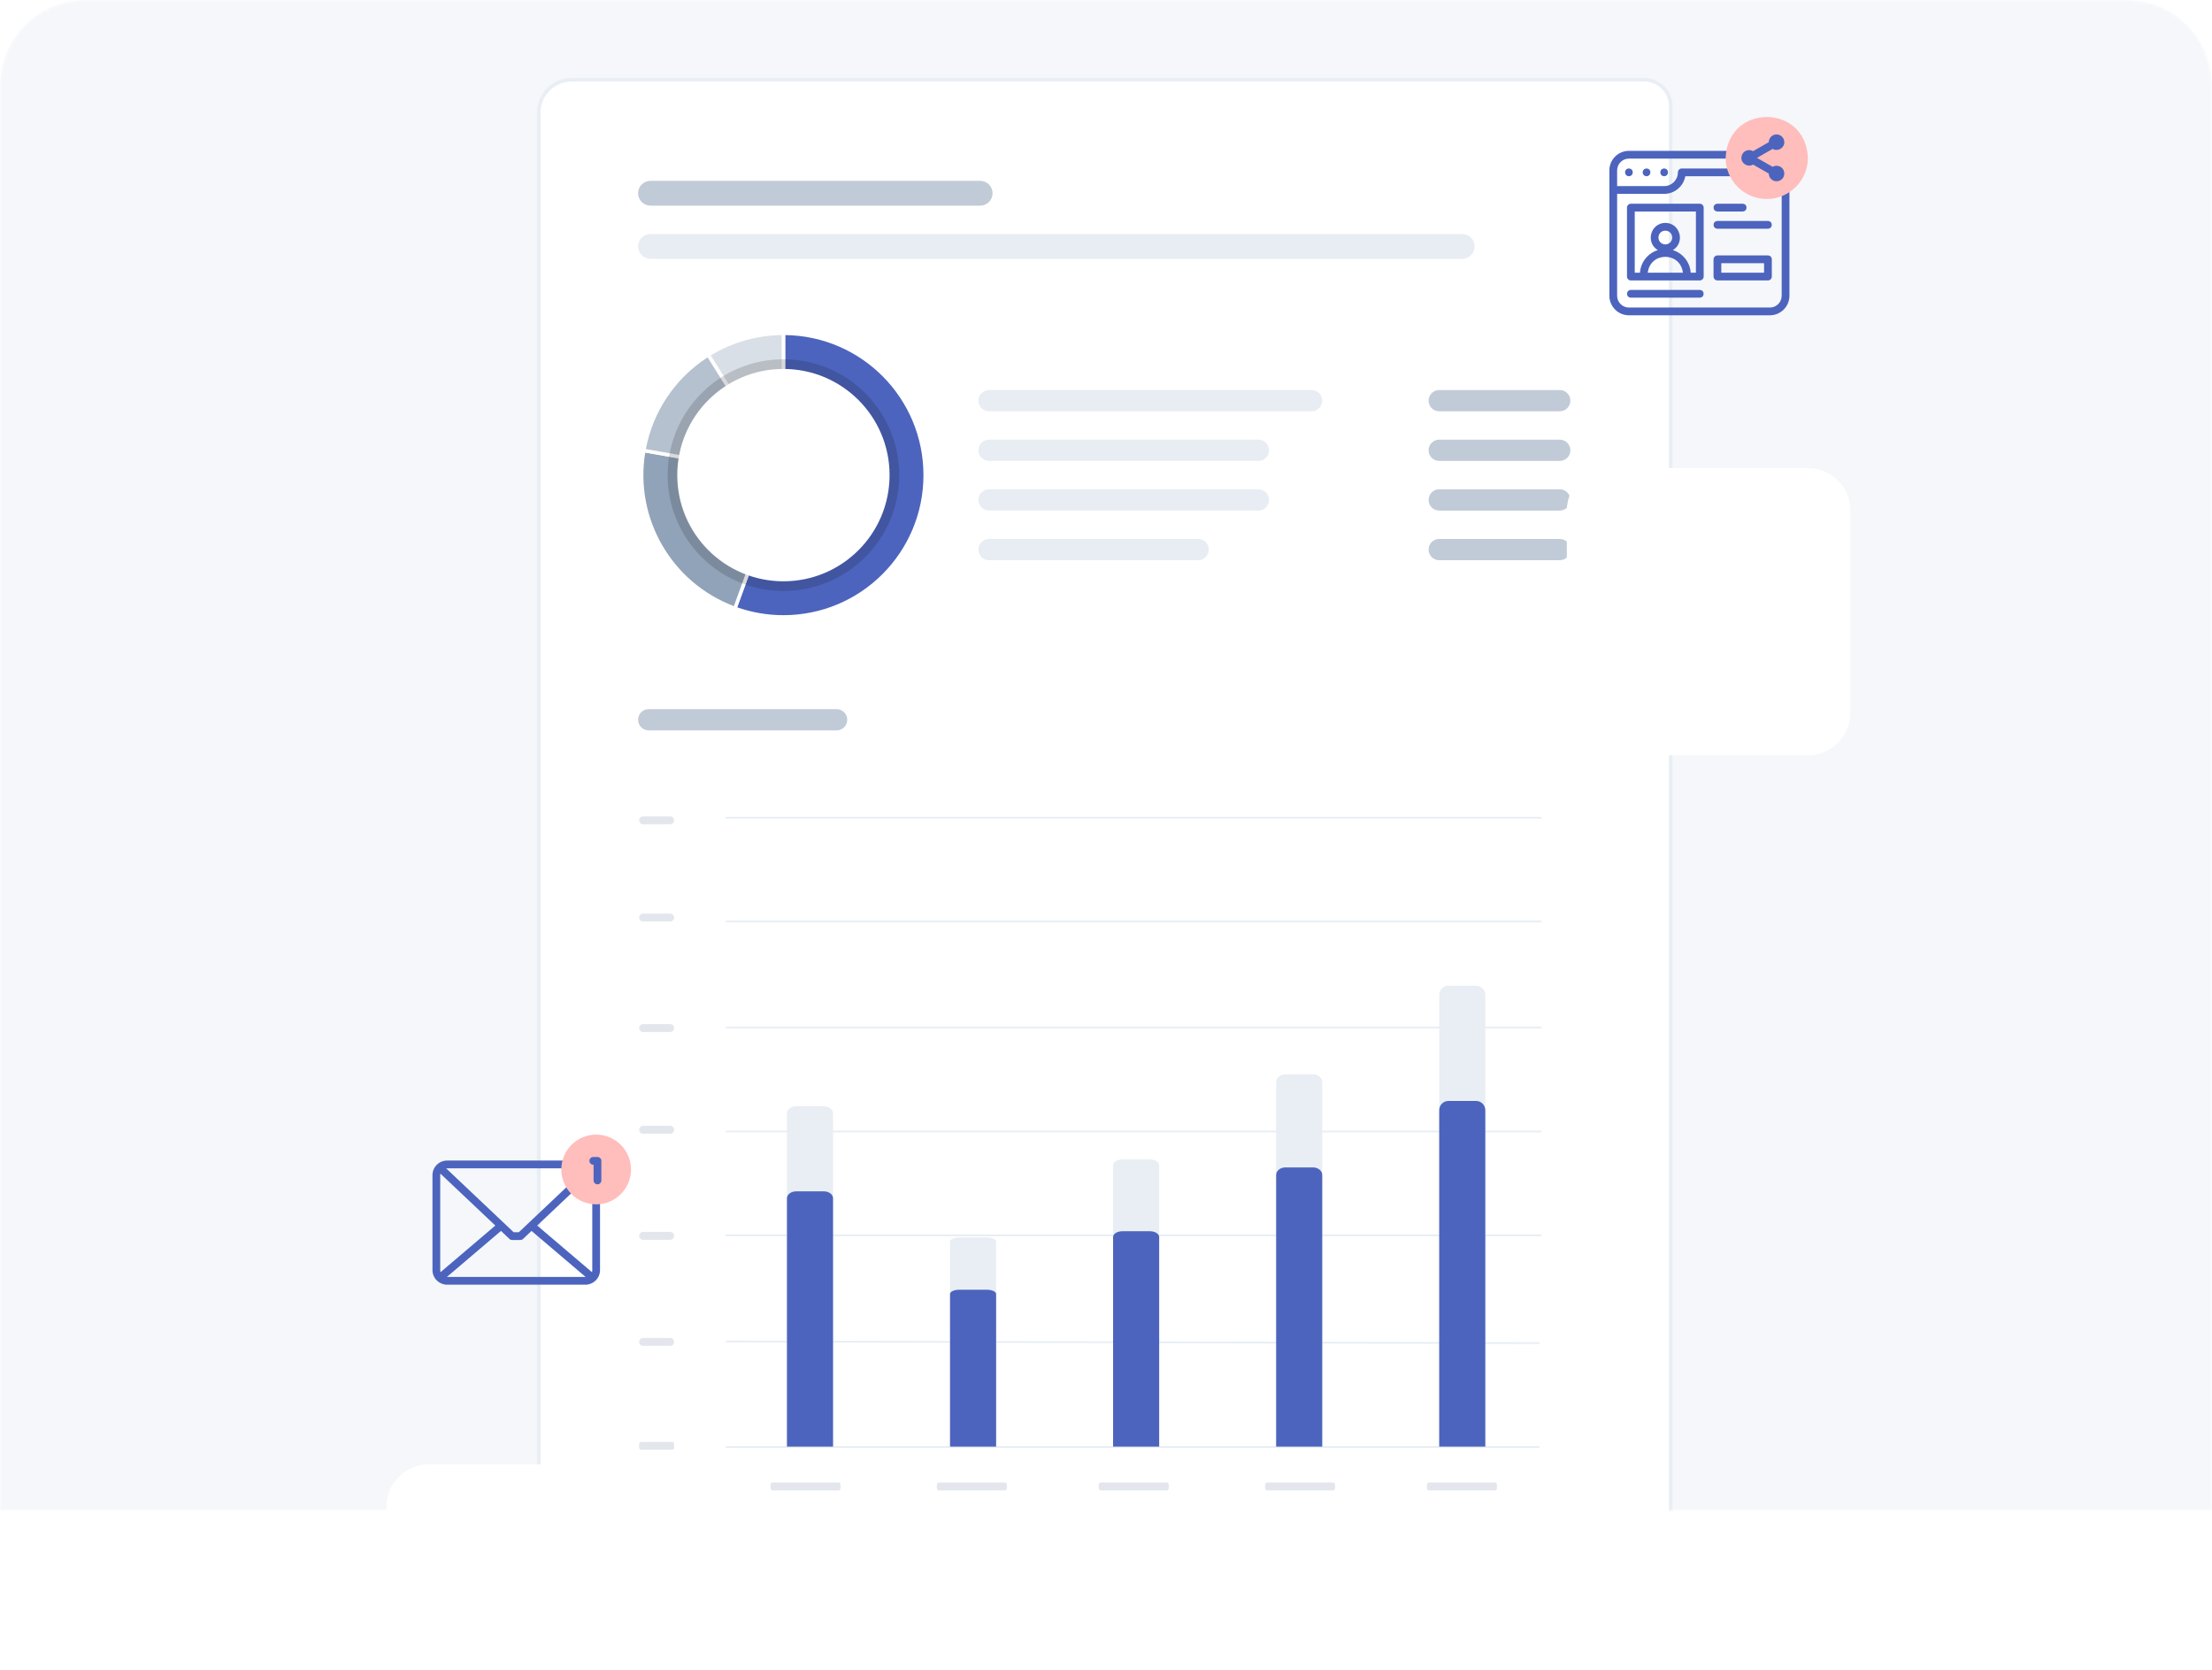 <svg width="624" height="471" viewBox="0 0 624 471" fill="none" xmlns="http://www.w3.org/2000/svg">
<mask id="mask0_508_36991" style="mask-type:alpha" maskUnits="userSpaceOnUse" x="0" y="0" width="624" height="426">
<path d="M0 24C0 10.745 10.745 0 24 0L600 0C613.255 0 624 10.745 624 24V426H0L0 24Z" fill="#F5F7FA"/>
</mask>
<g mask="url(#mask0_508_36991)">
<path d="M0 24C0 10.745 10.745 0 24 0L600 0C613.255 0 624 10.745 624 24V426H0L0 24Z" fill="#F5F7FA"/>
<path fill-rule="evenodd" clip-rule="evenodd" d="M161.256 22.502H463.884C467.974 22.502 471.289 25.806 471.289 29.881V432.279C471.289 437.373 467.145 441.503 462.033 441.503H161.256C156.144 441.503 152 437.373 152 432.279V31.726C152 26.631 156.144 22.502 161.256 22.502Z" fill="white"/>
<path fill-rule="evenodd" clip-rule="evenodd" d="M161.256 23.002C156.419 23.002 152.5 26.909 152.5 31.726V432.279C152.5 437.095 156.419 441.003 161.256 441.003H462.033C466.87 441.003 470.789 437.095 470.789 432.279V29.881C470.789 26.083 467.699 23.002 463.884 23.002H161.256ZM151.5 31.726C151.5 26.354 155.87 22.002 161.256 22.002H463.884C468.248 22.002 471.789 25.528 471.789 29.881V432.279C471.789 437.651 467.419 442.003 462.033 442.003H161.256C155.87 442.003 151.5 437.651 151.5 432.279V31.726Z" fill="#E8EEF4"/>
<path d="M227.744 138.999C227.744 137.894 226.848 136.999 225.744 136.999H213V125.082C213 123.977 212.105 123.082 211 123.082H201C199.896 123.082 199 123.977 199 125.082V136.999H186.257C185.152 136.999 184.257 137.894 184.257 138.999C184.257 140.103 185.152 140.999 186.257 140.999H225.744C226.848 140.999 227.744 140.103 227.744 138.999ZM203 127.082H209V136.999H203V127.082Z" fill="#C1CBD7"/>
<path d="M221.004 134V94C243.095 94 261.004 111.909 261.004 134C261.004 156.091 243.095 174 221.004 174C216.338 174 211.708 173.184 207.323 171.588L221.004 134Z" fill="#4C64BD"/>
<path fill-rule="evenodd" clip-rule="evenodd" d="M220.504 93.5H221.004C243.372 93.5 261.504 111.632 261.504 134C261.504 156.368 243.372 174.5 221.004 174.5C216.28 174.5 211.592 173.673 207.152 172.058L206.682 171.887L220.504 133.912V93.5ZM221.504 94.503V134.088L207.965 171.286C212.155 172.751 216.563 173.5 221.004 173.5C242.819 173.5 260.504 155.815 260.504 134C260.504 112.352 243.089 94.771 221.504 94.503Z" fill="white"/>
<path d="M221.004 133.999L207.323 171.586C189.082 164.947 178.241 146.17 181.611 127.053L221.004 133.999Z" fill="#91A3B8"/>
<path fill-rule="evenodd" clip-rule="evenodd" d="M181.206 126.473L221.677 133.609L207.622 172.226L207.152 172.055C188.683 165.333 177.706 146.321 181.119 126.965L181.206 126.473ZM182.02 127.632C178.989 146.174 189.451 164.295 207.025 170.942L220.33 134.387L182.02 127.632Z" fill="white"/>
<path d="M221.005 134L181.612 127.054C183.581 115.89 190.194 106.085 199.808 100.078L221.005 134Z" fill="#B5C1CF"/>
<path fill-rule="evenodd" clip-rule="evenodd" d="M199.967 99.389L222.024 134.687L181.033 127.459L181.12 126.967C183.113 115.663 189.809 105.736 199.543 99.654L199.967 99.389ZM182.195 126.649L219.985 133.312L199.65 100.769C190.526 106.633 184.213 115.992 182.195 126.649Z" fill="white"/>
<path d="M221.004 134L199.808 100.078C206.164 96.106 213.509 94 221.004 94V134Z" fill="#D9DFE6"/>
<path fill-rule="evenodd" clip-rule="evenodd" d="M200.498 100.24L220.504 132.256V94.503C213.443 94.593 206.534 96.574 200.498 100.24ZM199.543 99.654C205.979 95.632 213.415 93.5 221.004 93.5H221.504V135.744L199.119 99.919L199.543 99.654Z" fill="white"/>
<path d="M253.667 133.999C253.667 152.04 239.042 166.665 221.001 166.665C202.959 166.665 188.334 152.04 188.334 133.999C188.334 115.957 202.959 101.332 221.001 101.332C239.042 101.332 253.667 115.957 253.667 133.999Z" fill="black" fill-opacity="0.15"/>
<path d="M250.945 133.999C250.945 150.537 237.538 163.944 221 163.944C204.462 163.944 191.056 150.537 191.056 133.999C191.056 117.461 204.462 104.055 221 104.055C237.538 104.055 250.945 117.461 250.945 133.999Z" fill="white"/>
<path d="M180 203C180 201.343 181.343 200 183 200H236C237.657 200 239 201.343 239 203C239 204.657 237.657 206 236 206H183C181.343 206 180 204.657 180 203Z" fill="#C1CBD7"/>
<path d="M403 113C403 111.343 404.343 110 406 110H440C441.657 110 443 111.343 443 113C443 114.657 441.657 116 440 116H406C404.343 116 403 114.657 403 113Z" fill="#C1CBD7"/>
<path d="M403 127C403 125.343 404.343 124 406 124H440C441.657 124 443 125.343 443 127C443 128.657 441.657 130 440 130H406C404.343 130 403 128.657 403 127Z" fill="#C1CBD7"/>
<path d="M403 141C403 139.343 404.343 138 406 138H440C441.657 138 443 139.343 443 141C443 142.657 441.657 144 440 144H406C404.343 144 403 142.657 403 141Z" fill="#C1CBD7"/>
<path d="M276 113C276 111.343 277.343 110 279 110H370C371.657 110 373 111.343 373 113C373 114.657 371.657 116 370 116H279C277.343 116 276 114.657 276 113Z" fill="#E8EDF3"/>
<path d="M276 127C276 125.343 277.343 124 279 124H355C356.657 124 358 125.343 358 127C358 128.657 356.657 130 355 130H279C277.343 130 276 128.657 276 127Z" fill="#E8EDF3"/>
<path d="M276 141C276 139.343 277.343 138 279 138H355C356.657 138 358 139.343 358 141C358 142.657 356.657 144 355 144H279C277.343 144 276 142.657 276 141Z" fill="#E8EDF3"/>
<path d="M276 155C276 153.343 277.343 152 279 152H338C339.657 152 341 153.343 341 155C341 156.657 339.657 158 338 158H279C277.343 158 276 156.657 276 155Z" fill="#E8EDF3"/>
<path d="M403 155C403 153.343 404.343 152 406 152H440C441.657 152 443 153.343 443 155C443 156.657 441.657 158 440 158H406C404.343 158 403 156.657 403 155Z" fill="#C1CBD7"/>
<path d="M180 54.5C180 52.567 181.567 51 183.5 51H276.5C278.433 51 280 52.567 280 54.5C280 56.433 278.433 58 276.5 58H183.5C181.567 58 180 56.433 180 54.5Z" fill="#C1CBD7"/>
<path d="M180 69.5C180 67.567 181.567 66 183.5 66H412.5C414.433 66 416 67.567 416 69.5C416 71.433 414.433 73 412.5 73H183.5C181.567 73 180 71.433 180 69.5Z" fill="#E8EDF3"/>
<path fill-rule="evenodd" clip-rule="evenodd" d="M204.73 230.357H434.836V230.857H204.73V230.357ZM204.73 259.654H434.836V260.154H204.73V259.654ZM204.73 289.575H434.836V290.075H204.73V289.575ZM204.73 318.872H434.836V319.372H204.73V318.872ZM204.73 348.169H434.836V348.669H204.73V348.169ZM204.731 378.089L434.306 378.55L434.305 379.05L204.73 378.589L204.731 378.089ZM204.73 407.846H434.306V408.346H204.73V407.846Z" fill="#E8EEF4"/>
<path d="M189.06 230.234H181.407C180.793 230.234 180.296 230.737 180.296 231.356C180.296 231.976 180.793 232.479 181.407 232.479H189.06C189.674 232.479 190.171 231.976 190.171 231.356C190.171 230.737 189.674 230.234 189.06 230.234ZM189.06 257.661H181.407C180.793 257.661 180.296 258.164 180.296 258.783C180.296 259.403 180.793 259.905 181.407 259.905H189.06C189.674 259.905 190.171 259.403 190.171 258.783C190.171 258.164 189.674 257.661 189.06 257.661ZM189.06 288.828H181.407C180.793 288.828 180.296 289.331 180.296 289.95C180.296 290.57 180.793 291.073 181.407 291.073H189.06C189.674 291.073 190.171 290.57 190.171 289.95C190.171 289.331 189.674 288.828 189.06 288.828ZM189.06 317.502H181.407C180.793 317.502 180.296 318.004 180.296 318.624C180.296 319.244 180.793 319.746 181.407 319.746H189.06C189.674 319.746 190.171 319.244 190.171 318.624C190.171 318.004 189.674 317.502 189.06 317.502ZM189.06 347.422H181.407C180.793 347.422 180.296 347.925 180.296 348.544C180.296 349.164 180.793 349.666 181.407 349.666H189.06C189.674 349.666 190.171 349.164 190.171 348.544C190.171 347.925 189.674 347.422 189.06 347.422ZM189.06 377.343H181.407C180.793 377.343 180.296 377.845 180.296 378.465C180.296 379.084 180.793 379.586 181.407 379.586H189.06C189.674 379.586 190.171 379.084 190.171 378.465C190.171 377.845 189.674 377.343 189.06 377.343ZM189.554 406.64H180.913C180.572 406.64 180.296 406.919 180.296 407.263V408.259C180.296 408.604 180.572 408.883 180.913 408.883H189.554C189.895 408.883 190.171 408.604 190.171 408.259V407.263C190.171 406.919 189.895 406.64 189.554 406.64ZM421.673 418.109H403.157C402.816 418.109 402.54 418.388 402.54 418.732V419.73C402.54 420.073 402.816 420.353 403.157 420.353H421.673C422.014 420.353 422.291 420.073 422.291 419.73V418.732C422.291 418.388 422.014 418.109 421.673 418.109Z" fill="#E3E7ED"/>
<path d="M375.999 418.109H357.483C357.142 418.109 356.865 418.388 356.865 418.733V419.73C356.865 420.073 357.142 420.354 357.483 420.354H375.999C376.34 420.354 376.616 420.073 376.616 419.73V418.733C376.616 418.388 376.34 418.109 375.999 418.109Z" fill="#E3E7ED"/>
<path d="M329.09 418.109H310.573C310.233 418.109 309.956 418.388 309.956 418.733V419.73C309.956 420.073 310.233 420.354 310.573 420.354H329.09C329.431 420.354 329.707 420.073 329.707 419.73V418.733C329.707 418.388 329.431 418.109 329.09 418.109Z" fill="#E3E7ED"/>
<path d="M283.417 418.109H264.9C264.56 418.109 264.283 418.388 264.283 418.733V419.73C264.283 420.073 264.56 420.354 264.9 420.354H283.417C283.758 420.354 284.034 420.073 284.034 419.73V418.733C284.034 418.388 283.758 418.109 283.417 418.109Z" fill="#E3E7ED"/>
<path d="M236.508 418.109H217.991C217.65 418.109 217.374 418.388 217.374 418.733V419.73C217.374 420.073 217.65 420.354 217.991 420.354H236.508C236.849 420.354 237.125 420.073 237.125 419.73V418.733C237.125 418.388 236.849 418.109 236.508 418.109Z" fill="#E3E7ED"/>
<path fill-rule="evenodd" clip-rule="evenodd" d="M222 313.95C222 312.873 223.165 312 224.599 312H232.401C233.836 312 235 312.874 235 313.95V408H222V313.95Z" fill="#E8EEF4"/>
<path fill-rule="evenodd" clip-rule="evenodd" d="M222 337.944C222 336.871 223.165 336 224.599 336H232.401C233.836 336 235 336.872 235 337.944V408H222V337.944Z" fill="#4C64BD"/>
<path fill-rule="evenodd" clip-rule="evenodd" d="M268 350.199C268 349.537 269.165 349 270.599 349H278.401C279.836 349 281 349.537 281 350.199V408H268V350.199Z" fill="#E8EEF4"/>
<path fill-rule="evenodd" clip-rule="evenodd" d="M268 364.945C268 364.285 269.165 363.75 270.599 363.75H278.401C279.836 363.75 281 364.286 281 364.945V408H268V364.945Z" fill="#4C64BD"/>
<path fill-rule="evenodd" clip-rule="evenodd" d="M314 328.645C314 327.737 315.165 327 316.599 327H324.401C325.836 327 327 327.738 327 328.645V408H314V328.645Z" fill="#E8EEF4"/>
<path fill-rule="evenodd" clip-rule="evenodd" d="M314 348.891C314 347.985 315.165 347.25 316.599 347.25H324.401C325.836 347.25 327 347.985 327 348.891V408H314V348.891Z" fill="#4C64BD"/>
<path fill-rule="evenodd" clip-rule="evenodd" d="M360 305.133C360 303.955 361.165 303 362.599 303H370.401C371.836 303 373 303.956 373 305.133V408H360V305.133Z" fill="#E8EEF4"/>
<path fill-rule="evenodd" clip-rule="evenodd" d="M360 331.377C360 330.202 361.165 329.25 362.599 329.25H370.401C371.836 329.25 373 330.203 373 331.377V408H360V331.377Z" fill="#4C64BD"/>
<path fill-rule="evenodd" clip-rule="evenodd" d="M406 280.641C406 279.182 407.165 278 408.599 278H416.401C417.836 278 419 279.184 419 280.641V408H406V280.641Z" fill="#E8EEF4"/>
<path fill-rule="evenodd" clip-rule="evenodd" d="M406 313.133C406 311.679 407.165 310.5 408.599 310.5H416.401C417.836 310.5 419 311.68 419 313.133V408H406V313.133Z" fill="#4C64BD"/>
</g>
<g filter="url(#filter0_dddddd_508_36991)">
<path d="M109 313C109 306.373 114.373 301 121 301H177C183.627 301 189 306.373 189 313V370C189 376.627 183.627 382 177 382H121C114.373 382 109 376.627 109 370V313Z" fill="white"/>
</g>
<path d="M168.175 335.893C167.57 335.893 167.081 336.383 167.081 336.987V358.201C167.081 358.405 167.05 358.603 166.99 358.791L151.539 345.646L164.153 333.715C164.592 333.3 164.611 332.608 164.196 332.169C163.781 331.73 163.089 331.711 162.65 332.126L146.36 347.533H144.908L125.861 329.518C125.948 329.506 126.036 329.5 126.126 329.5H160.87C161.474 329.5 161.964 329.01 161.964 328.406C161.964 327.802 161.474 327.312 160.87 327.312H126.125C125.041 327.312 124.018 327.73 123.242 328.488C122.441 329.271 122 330.32 122 331.44V358.201C122 359.337 122.475 360.433 123.303 361.21C123.306 361.213 123.31 361.217 123.314 361.22C124.08 361.934 125.078 362.328 126.125 362.328H165.143C166.192 362.328 167.192 361.933 167.958 361.216C167.96 361.214 167.962 361.213 167.964 361.211C168.793 360.434 169.268 359.337 169.268 358.201V336.987C169.268 336.383 168.779 335.893 168.175 335.893ZM124.188 358.201V331.44C124.188 331.288 124.205 331.139 124.238 330.995L139.729 345.646L124.278 358.791C124.218 358.603 124.188 358.405 124.188 358.201ZM126.125 360.14C126.106 360.14 126.087 360.14 126.068 360.139L141.328 347.157L143.722 349.421C143.925 349.613 144.194 349.72 144.473 349.72H146.795C147.075 349.72 147.344 349.613 147.546 349.421L149.94 347.157L165.198 360.138C165.179 360.138 165.161 360.14 165.143 360.14H126.125Z" fill="#4C64BD"/>
<path d="M168.174 339.661C173.601 339.661 178 335.26 178 329.831C178 324.401 173.601 320 168.174 320C162.748 320 158.349 324.401 158.349 329.831C158.349 335.26 162.748 339.661 168.174 339.661Z" fill="#FFBDBC"/>
<path d="M168.546 334.015C167.942 334.015 167.452 333.525 167.452 332.921V328.492H167.365C166.761 328.492 166.271 328.003 166.271 327.398C166.271 326.794 166.761 326.305 167.365 326.305H168.546C169.15 326.305 169.639 326.794 169.639 327.398V332.921C169.639 333.525 169.15 334.015 168.546 334.015Z" fill="#4C64BD"/>
<g filter="url(#filter1_dddddd_508_36991)">
<path d="M442 32C442 25.373 447.373 20 454 20H510C516.627 20 522 25.373 522 32V89C522 95.627 516.627 101 510 101H454C447.373 101 442 95.627 442 89V32Z" fill="white"/>
</g>
<path d="M499.284 42.545H459.513C456.473 42.545 454 45.018 454 48.058V83.41C454 86.449 456.473 88.922 459.513 88.922H499.284C502.323 88.922 504.796 86.449 504.796 83.41V48.058C504.796 45.018 502.323 42.545 499.284 42.545ZM459.513 44.732H499.284C500.933 44.732 502.305 45.939 502.565 47.516H474.427C473.823 47.516 473.333 48.006 473.333 48.61C473.333 50.748 471.594 52.488 469.456 52.488H456.188V48.058C456.188 46.224 457.679 44.732 459.513 44.732ZM499.284 86.735H459.513C457.679 86.735 456.188 85.243 456.188 83.41V54.675H469.456C472.427 54.675 474.905 52.528 475.422 49.704H502.609V83.41C502.609 85.243 501.117 86.735 499.284 86.735Z" fill="#4C64BD"/>
<path d="M459.514 49.703C460.964 49.649 460.963 47.569 459.514 47.516H459.513C458.063 47.57 458.065 49.65 459.514 49.703Z" fill="#4C64BD"/>
<path d="M464.485 49.703C465.934 49.649 465.933 47.569 464.485 47.516H464.484C463.034 47.57 463.036 49.65 464.485 49.703Z" fill="#4C64BD"/>
<path d="M469.456 49.703C470.906 49.649 470.905 47.569 469.456 47.516H469.456C468.006 47.57 468.008 49.65 469.456 49.703Z" fill="#4C64BD"/>
<path d="M479.509 57.459H460.065C459.461 57.459 458.972 57.949 458.972 58.553V77.996C458.972 78.6 459.461 79.09 460.065 79.09H479.509C480.113 79.09 480.603 78.6 480.603 77.996V58.553C480.603 57.949 480.113 57.459 479.509 57.459ZM469.787 68.936C468.715 68.936 467.843 68.064 467.843 66.992C467.941 64.416 471.634 64.416 471.731 66.992C471.731 68.064 470.859 68.936 469.787 68.936ZM474.746 76.903H464.828C465.557 70.947 474.02 70.951 474.746 76.903ZM478.415 76.903H476.941C476.739 73.9 474.68 71.398 471.905 70.538C475.456 68.411 473.985 62.886 469.787 62.86C465.59 62.886 464.119 68.412 467.669 70.538C464.895 71.398 462.836 73.9 462.634 76.903H461.159V59.647H478.415V76.903Z" fill="#4C64BD"/>
<path d="M484.48 59.647H491.606C493.056 59.593 493.055 57.512 491.606 57.459H484.48C483.031 57.513 483.032 59.593 484.48 59.647Z" fill="#4C64BD"/>
<path d="M498.732 62.32H484.48C483.031 62.374 483.032 64.454 484.48 64.508H498.732C500.181 64.454 500.18 62.374 498.732 62.32Z" fill="#4C64BD"/>
<path d="M498.732 72.041H484.48C483.876 72.041 483.387 72.531 483.387 73.135V77.996C483.387 78.6 483.876 79.09 484.48 79.09H498.732C499.336 79.09 499.825 78.6 499.825 77.996V73.135C499.825 72.531 499.336 72.041 498.732 72.041ZM497.638 76.902H485.574V74.228H497.638V76.902Z" fill="#4C64BD"/>
<path d="M479.509 81.764H460.065C458.616 81.817 458.617 83.898 460.065 83.951H479.509C480.958 83.897 480.957 81.817 479.509 81.764Z" fill="#4C64BD"/>
<path fill-rule="evenodd" clip-rule="evenodd" d="M498.4 56.123C504.789 56.123 510 50.912 510 44.523C509.406 29.157 487.391 29.161 486.8 44.523C486.8 50.912 492.011 56.123 498.4 56.123Z" fill="#FFBDBC"/>
<path d="M501.162 46.754H501.161C500.759 46.754 500.383 46.862 500.059 47.051L495.633 44.523L500.059 41.993C501.464 42.852 503.383 41.763 503.349 40.103C503.349 38.895 502.37 37.916 501.162 37.916H501.161C499.956 37.916 498.979 38.89 498.974 40.094L494.532 42.632C494.208 42.443 493.832 42.335 493.43 42.335H493.429C492.22 42.335 491.242 43.314 491.242 44.523C491.208 46.181 493.127 47.271 494.532 46.413L498.974 48.951C498.979 50.155 499.957 51.129 501.162 51.129C504.061 51.022 504.06 46.861 501.162 46.754Z" fill="#4C64BD"/>
<defs>
<filter id="filter0_dddddd_508_36991" x="68" y="300.275" width="162" height="170.725" filterUnits="userSpaceOnUse" color-interpolation-filters="sRGB">
<feFlood flood-opacity="0" result="BackgroundImageFix"/>
<feColorMatrix in="SourceAlpha" type="matrix" values="0 0 0 0 0 0 0 0 0 0 0 0 0 0 0 0 0 0 127 0" result="hardAlpha"/>
<feOffset dy="0.889"/>
<feGaussianBlur stdDeviation="0.807"/>
<feColorMatrix type="matrix" values="0 0 0 0 0.263 0 0 0 0 0.369 0 0 0 0 0.525 0 0 0 0.022 0"/>
<feBlend mode="normal" in2="BackgroundImageFix" result="effect1_dropShadow_508_36991"/>
<feColorMatrix in="SourceAlpha" type="matrix" values="0 0 0 0 0 0 0 0 0 0 0 0 0 0 0 0 0 0 127 0" result="hardAlpha"/>
<feOffset dy="3.911"/>
<feGaussianBlur stdDeviation="1.67"/>
<feColorMatrix type="matrix" values="0 0 0 0 0.263 0 0 0 0 0.369 0 0 0 0 0.525 0 0 0 0.035 0"/>
<feBlend mode="normal" in2="effect1_dropShadow_508_36991" result="effect2_dropShadow_508_36991"/>
<feColorMatrix in="SourceAlpha" type="matrix" values="0 0 0 0 0 0 0 0 0 0 0 0 0 0 0 0 0 0 127 0" result="hardAlpha"/>
<feOffset dy="9.6"/>
<feGaussianBlur stdDeviation="3.331"/>
<feColorMatrix type="matrix" values="0 0 0 0 0.263 0 0 0 0 0.369 0 0 0 0 0.525 0 0 0 0.045 0"/>
<feBlend mode="normal" in2="effect2_dropShadow_508_36991" result="effect3_dropShadow_508_36991"/>
<feColorMatrix in="SourceAlpha" type="matrix" values="0 0 0 0 0 0 0 0 0 0 0 0 0 0 0 0 0 0 127 0" result="hardAlpha"/>
<feOffset dy="18.489"/>
<feGaussianBlur stdDeviation="6.53"/>
<feColorMatrix type="matrix" values="0 0 0 0 0.263 0 0 0 0 0.369 0 0 0 0 0.525 0 0 0 0.055 0"/>
<feBlend mode="normal" in2="effect3_dropShadow_508_36991" result="effect4_dropShadow_508_36991"/>
<feColorMatrix in="SourceAlpha" type="matrix" values="0 0 0 0 0 0 0 0 0 0 0 0 0 0 0 0 0 0 127 0" result="hardAlpha"/>
<feOffset dy="31.111"/>
<feGaussianBlur stdDeviation="12.006"/>
<feColorMatrix type="matrix" values="0 0 0 0 0.263 0 0 0 0 0.369 0 0 0 0 0.525 0 0 0 0.068 0"/>
<feBlend mode="normal" in2="effect4_dropShadow_508_36991" result="effect5_dropShadow_508_36991"/>
<feColorMatrix in="SourceAlpha" type="matrix" values="0 0 0 0 0 0 0 0 0 0 0 0 0 0 0 0 0 0 127 0" result="hardAlpha"/>
<feOffset dy="48"/>
<feGaussianBlur stdDeviation="20.5"/>
<feColorMatrix type="matrix" values="0 0 0 0 0.263 0 0 0 0 0.369 0 0 0 0 0.525 0 0 0 0.09 0"/>
<feBlend mode="normal" in2="effect5_dropShadow_508_36991" result="effect6_dropShadow_508_36991"/>
<feBlend mode="normal" in="SourceGraphic" in2="effect6_dropShadow_508_36991" result="shape"/>
</filter>
<filter id="filter1_dddddd_508_36991" x="401" y="19.276" width="162" height="170.725" filterUnits="userSpaceOnUse" color-interpolation-filters="sRGB">
<feFlood flood-opacity="0" result="BackgroundImageFix"/>
<feColorMatrix in="SourceAlpha" type="matrix" values="0 0 0 0 0 0 0 0 0 0 0 0 0 0 0 0 0 0 127 0" result="hardAlpha"/>
<feOffset dy="0.889"/>
<feGaussianBlur stdDeviation="0.807"/>
<feColorMatrix type="matrix" values="0 0 0 0 0.263 0 0 0 0 0.369 0 0 0 0 0.525 0 0 0 0.022 0"/>
<feBlend mode="normal" in2="BackgroundImageFix" result="effect1_dropShadow_508_36991"/>
<feColorMatrix in="SourceAlpha" type="matrix" values="0 0 0 0 0 0 0 0 0 0 0 0 0 0 0 0 0 0 127 0" result="hardAlpha"/>
<feOffset dy="3.911"/>
<feGaussianBlur stdDeviation="1.67"/>
<feColorMatrix type="matrix" values="0 0 0 0 0.263 0 0 0 0 0.369 0 0 0 0 0.525 0 0 0 0.035 0"/>
<feBlend mode="normal" in2="effect1_dropShadow_508_36991" result="effect2_dropShadow_508_36991"/>
<feColorMatrix in="SourceAlpha" type="matrix" values="0 0 0 0 0 0 0 0 0 0 0 0 0 0 0 0 0 0 127 0" result="hardAlpha"/>
<feOffset dy="9.6"/>
<feGaussianBlur stdDeviation="3.331"/>
<feColorMatrix type="matrix" values="0 0 0 0 0.263 0 0 0 0 0.369 0 0 0 0 0.525 0 0 0 0.045 0"/>
<feBlend mode="normal" in2="effect2_dropShadow_508_36991" result="effect3_dropShadow_508_36991"/>
<feColorMatrix in="SourceAlpha" type="matrix" values="0 0 0 0 0 0 0 0 0 0 0 0 0 0 0 0 0 0 127 0" result="hardAlpha"/>
<feOffset dy="18.489"/>
<feGaussianBlur stdDeviation="6.53"/>
<feColorMatrix type="matrix" values="0 0 0 0 0.263 0 0 0 0 0.369 0 0 0 0 0.525 0 0 0 0.055 0"/>
<feBlend mode="normal" in2="effect3_dropShadow_508_36991" result="effect4_dropShadow_508_36991"/>
<feColorMatrix in="SourceAlpha" type="matrix" values="0 0 0 0 0 0 0 0 0 0 0 0 0 0 0 0 0 0 127 0" result="hardAlpha"/>
<feOffset dy="31.111"/>
<feGaussianBlur stdDeviation="12.006"/>
<feColorMatrix type="matrix" values="0 0 0 0 0.263 0 0 0 0 0.369 0 0 0 0 0.525 0 0 0 0.068 0"/>
<feBlend mode="normal" in2="effect4_dropShadow_508_36991" result="effect5_dropShadow_508_36991"/>
<feColorMatrix in="SourceAlpha" type="matrix" values="0 0 0 0 0 0 0 0 0 0 0 0 0 0 0 0 0 0 127 0" result="hardAlpha"/>
<feOffset dy="48"/>
<feGaussianBlur stdDeviation="20.5"/>
<feColorMatrix type="matrix" values="0 0 0 0 0.263 0 0 0 0 0.369 0 0 0 0 0.525 0 0 0 0.09 0"/>
<feBlend mode="normal" in2="effect5_dropShadow_508_36991" result="effect6_dropShadow_508_36991"/>
<feBlend mode="normal" in="SourceGraphic" in2="effect6_dropShadow_508_36991" result="shape"/>
</filter>
</defs>
</svg>
